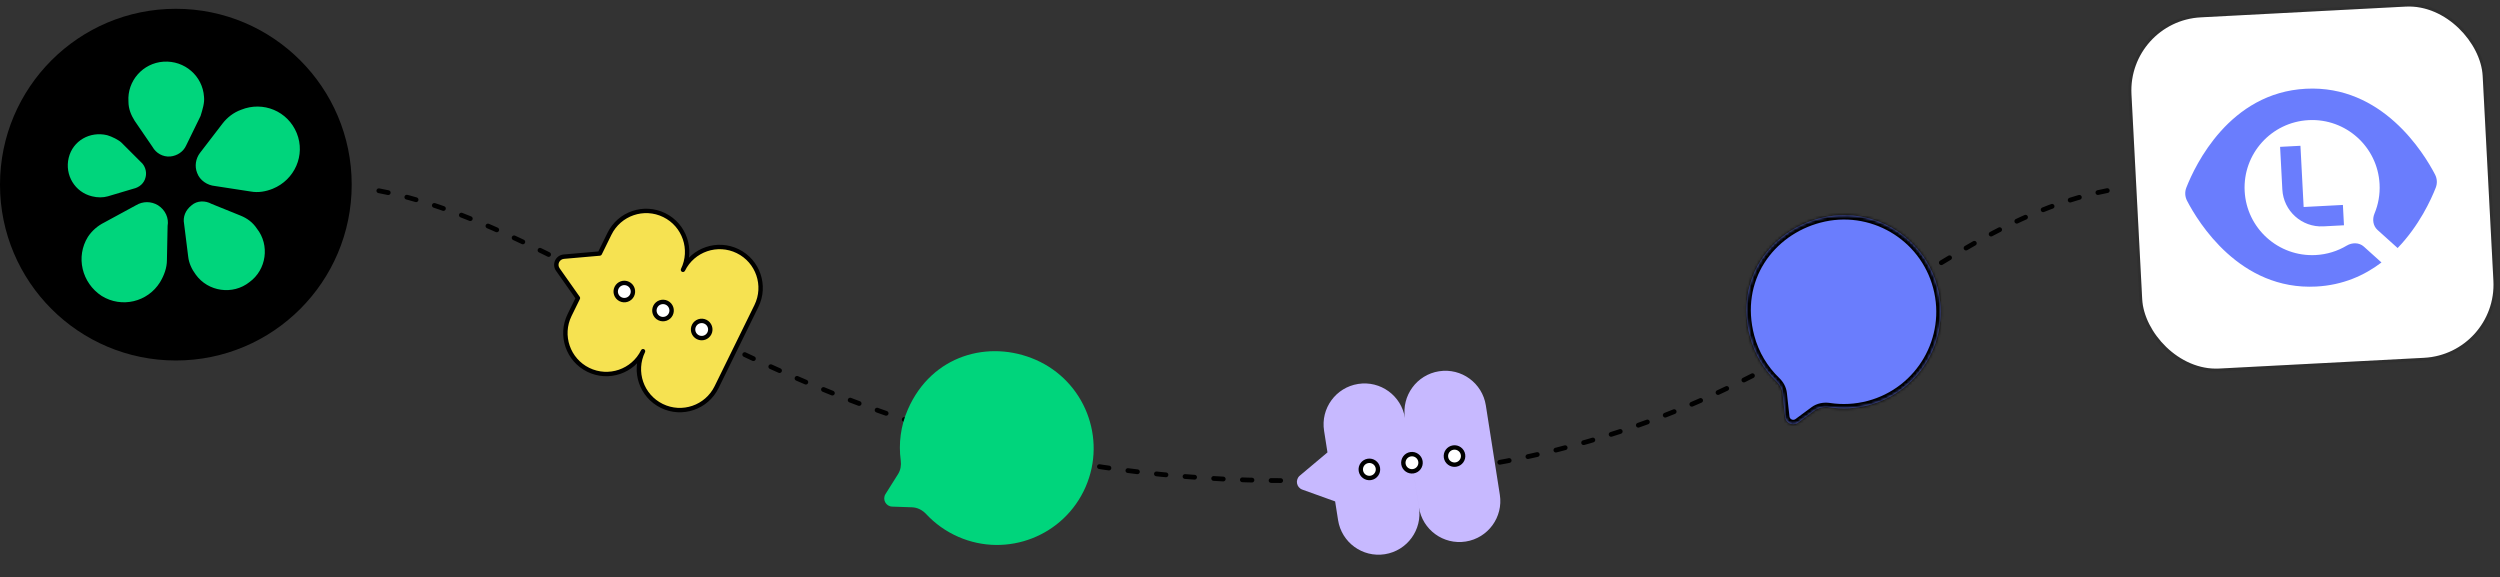 <?xml version="1.0" encoding="UTF-8"?> <svg xmlns="http://www.w3.org/2000/svg" width="853" height="197" viewBox="0 0 853 197" fill="none"><rect x="0" y="0" width="853" height="197" fill="#333333" stroke="none"/><path d="M719 65.03C646.087 79.303 603.003 164 440 164C276.998 164 204.563 79.303 129.008 65.03" stroke="black" stroke-width="1.633" stroke-linecap="round" stroke-dasharray="3.27 6.53"></path><rect x="725.945" y="7.223" width="120" height="120" rx="25" transform="rotate(-3 725.945 7.223)" fill="white"></rect><rect x="725.42" y="6.75" width="121" height="121" rx="25.5" transform="rotate(-3 725.42 6.75)" stroke="black" stroke-opacity="0.08"></rect><path fill-rule="evenodd" clip-rule="evenodd" d="M745.982 64.008C745.407 65.473 745.492 67.092 746.217 68.489C750.036 75.846 764.23 99.136 790.297 97.77C799.385 97.294 806.724 93.988 812.558 89.556L806.537 84.135C804.941 82.698 802.549 82.701 800.706 83.802C797.587 85.667 793.981 86.819 790.101 87.022C777.389 87.688 766.544 77.923 765.878 65.212C765.212 52.5 774.977 41.655 787.688 40.989C800.4 40.323 811.245 50.088 811.911 62.799C812.098 66.366 811.464 69.785 810.174 72.874C809.375 74.787 809.662 77.063 811.203 78.451L818.071 84.635C825.418 77.01 829.466 68.139 831.074 64.041C831.65 62.577 831.565 60.957 830.84 59.56C827.02 52.203 812.827 28.913 786.76 30.279C760.693 31.645 749.011 56.291 745.982 64.008ZM778.732 64.642L777.971 50.105L784.911 49.742L786.005 70.628L799.398 69.926L799.762 76.866L792.719 77.235C785.379 77.62 779.117 71.981 778.732 64.642Z" fill="#6A7DFD"></path><path fill-rule="evenodd" clip-rule="evenodd" d="M491.005 126.674C483.384 127.868 478.174 135.014 479.368 142.635L484.148 173.137C485.342 180.758 492.488 185.968 500.109 184.773C507.729 183.579 512.939 176.433 511.745 168.813L506.965 138.31C505.771 130.69 498.625 125.48 491.005 126.674ZM451.771 146.96C450.576 139.339 455.786 132.193 463.407 130.999C471.028 129.805 478.174 135.015 479.368 142.636L484.147 173.138C485.342 180.759 480.132 187.904 472.511 189.099C464.89 190.293 457.744 185.083 456.55 177.462L455.55 171.082L444.351 167.054C442.323 166.325 441.848 163.67 443.499 162.284L452.93 154.36L451.771 146.96Z" fill="#C7B9FF"></path><circle cx="467.231" cy="160.161" r="2.94" transform="rotate(-8.906 467.231 160.161)" fill="white" stroke="black" stroke-width="1.5"></circle><circle cx="481.755" cy="157.885" r="2.94" transform="rotate(-8.906 481.755 157.885)" fill="white" stroke="black" stroke-width="1.5"></circle><circle cx="496.28" cy="155.609" r="2.94" transform="rotate(-8.906 496.28 155.609)" fill="white" stroke="black" stroke-width="1.5"></circle><mask id="path-9-inside-1_1751_5081" fill="white"><path fill-rule="evenodd" clip-rule="evenodd" d="M637.623 138.241C655.223 133.584 665.714 115.542 661.058 97.943C656.401 80.343 638.359 69.852 620.759 74.508C603.982 78.948 591.907 95.24 597.1 114.866C598.686 120.861 601.851 126.023 606.031 130.042C607.2 131.165 608.018 132.625 608.194 134.236L609.073 142.25C609.308 144.393 611.778 145.475 613.512 144.194L618.998 140.144C620.478 139.051 622.36 138.703 624.179 138.978C628.544 139.637 633.105 139.436 637.623 138.241Z"></path></mask><path fill-rule="evenodd" clip-rule="evenodd" d="M637.623 138.241C655.223 133.584 665.714 115.542 661.058 97.943C656.401 80.343 638.359 69.852 620.759 74.508C603.982 78.948 591.907 95.24 597.1 114.866C598.686 120.861 601.851 126.023 606.031 130.042C607.2 131.165 608.018 132.625 608.194 134.236L609.073 142.25C609.308 144.393 611.778 145.475 613.512 144.194L618.998 140.144C620.478 139.051 622.36 138.703 624.179 138.978C628.544 139.637 633.105 139.436 637.623 138.241Z" fill="#6A7DFD"></path><path d="M609.073 142.25L607.582 142.414L607.582 142.414L609.073 142.25ZM613.512 144.194L612.621 142.988L612.621 142.988L613.512 144.194ZM618.998 140.144L618.107 138.937L618.998 140.144ZM624.179 138.978L624.403 137.495L624.179 138.978ZM606.031 130.042L607.071 128.961L606.031 130.042ZM659.607 98.326C664.052 115.125 654.038 132.346 637.24 136.791L638.007 139.691C656.407 134.822 667.376 115.959 662.508 97.559L659.607 98.326ZM621.143 75.959C637.941 71.514 655.163 81.528 659.607 98.326L662.508 97.559C657.639 79.159 638.776 68.189 620.376 73.058L621.143 75.959ZM598.55 114.482C593.594 95.754 605.066 80.213 621.143 75.959L620.376 73.058C602.897 77.683 590.219 94.726 595.65 115.25L598.55 114.482ZM607.071 128.961C603.082 125.126 600.063 120.202 598.55 114.482L595.65 115.25C597.309 121.519 600.62 126.921 604.991 131.123L607.071 128.961ZM610.564 142.087L609.685 134.073L606.703 134.399L607.582 142.414L610.564 142.087ZM612.621 142.988C611.818 143.581 610.673 143.08 610.564 142.087L607.582 142.414C607.943 145.707 611.738 147.369 614.403 145.401L612.621 142.988ZM618.107 138.937L612.621 142.988L614.403 145.401L619.889 141.35L618.107 138.937ZM637.24 136.791C632.924 137.933 628.57 138.124 624.403 137.495L623.955 140.461C628.517 141.15 633.286 140.94 638.007 139.691L637.24 136.791ZM619.889 141.35C620.995 140.534 622.459 140.235 623.955 140.461L624.403 137.495C622.262 137.171 619.96 137.568 618.107 138.937L619.889 141.35ZM604.991 131.123C605.952 132.046 606.571 133.195 606.703 134.399L609.685 134.073C609.464 132.054 608.448 130.284 607.071 128.961L604.991 131.123Z" fill="black" mask="url(#path-9-inside-1_1751_5081)"></path><path fill-rule="evenodd" clip-rule="evenodd" d="M326.992 183.174C343.674 190.462 363.106 182.847 370.395 166.165C377.683 149.483 370.068 130.051 353.386 122.762C337.483 115.814 317.898 121.074 309.77 139.677C307.287 145.36 306.558 151.372 307.336 157.119C307.554 158.725 307.288 160.377 306.425 161.749L302.133 168.573C300.985 170.399 302.248 172.781 304.403 172.855L311.218 173.091C313.057 173.155 314.748 174.052 316.002 175.397C319.011 178.626 322.71 181.303 326.992 183.174Z" fill="#00D57C"></path><path fill-rule="evenodd" clip-rule="evenodd" d="M207.944 79.779C211.343 72.854 219.712 69.996 226.636 73.395C233.554 76.791 236.414 85.147 233.03 92.067C236.435 85.157 244.795 82.308 251.712 85.704C258.637 89.103 261.495 97.471 258.096 104.396L244.492 132.112C241.093 139.036 232.724 141.894 225.8 138.495C218.882 135.1 216.022 126.743 219.406 119.823C216.001 126.733 207.641 129.582 200.724 126.187C193.799 122.788 190.941 114.419 194.34 107.494L197.186 101.697L190.331 91.969C189.089 90.207 190.225 87.761 192.373 87.574L204.643 86.503L207.944 79.779Z" fill="#F6E251"></path><path d="M233.03 92.067L232.356 91.738C232.174 92.11 232.328 92.558 232.699 92.741C233.071 92.923 233.52 92.77 233.703 92.399L233.03 92.067ZM219.406 119.823L220.08 120.152C220.262 119.78 220.108 119.332 219.737 119.149C219.365 118.967 218.916 119.12 218.733 119.491L219.406 119.823ZM194.34 107.494L195.013 107.825L194.34 107.494ZM197.186 101.697L197.859 102.027C197.98 101.781 197.957 101.489 197.799 101.265L197.186 101.697ZM190.331 91.969L190.944 91.537L190.944 91.537L190.331 91.969ZM192.373 87.574L192.308 86.827L192.308 86.827L192.373 87.574ZM204.643 86.503L204.709 87.251C204.97 87.228 205.201 87.07 205.317 86.834L204.643 86.503ZM226.967 72.722C219.671 69.14 210.852 72.152 207.271 79.448L208.617 80.109C211.834 73.556 219.753 70.852 226.306 74.068L226.967 72.722ZM233.704 92.397C237.269 85.105 234.256 76.3 226.967 72.722L226.306 74.068C232.852 77.282 235.558 85.189 232.356 91.738L233.704 92.397ZM233.703 92.399C236.925 85.86 244.836 83.163 251.382 86.377L252.043 85.03C244.754 81.452 235.945 84.455 232.357 91.736L233.703 92.399ZM251.382 86.377C257.935 89.593 260.639 97.513 257.423 104.065L258.769 104.726C262.351 97.43 259.339 88.612 252.043 85.03L251.382 86.377ZM257.423 104.065L243.819 131.781L245.165 132.442L258.769 104.726L257.423 104.065ZM243.819 131.781C240.602 138.334 232.683 141.038 226.13 137.822L225.469 139.169C232.765 142.75 241.584 139.738 245.165 132.442L243.819 131.781ZM226.13 137.822C219.584 134.609 216.878 126.701 220.08 120.152L218.732 119.493C215.167 126.786 218.18 135.59 225.469 139.169L226.13 137.822ZM200.393 126.86C207.682 130.438 216.491 127.436 220.079 120.154L218.733 119.491C215.511 126.03 207.6 128.727 201.054 125.513L200.393 126.86ZM193.667 107.164C190.085 114.46 193.097 123.278 200.393 126.86L201.054 125.513C194.501 122.297 191.797 114.377 195.013 107.825L193.667 107.164ZM196.512 101.366L193.667 107.164L195.013 107.825L197.859 102.027L196.512 101.366ZM189.718 92.401L196.573 102.129L197.799 101.265L190.944 91.537L189.718 92.401ZM192.308 86.827C189.584 87.064 188.143 90.166 189.718 92.401L190.944 91.537C190.035 90.248 190.867 88.458 192.438 88.321L192.308 86.827ZM204.578 85.756L192.308 86.827L192.438 88.321L204.709 87.251L204.578 85.756ZM207.271 79.448L203.97 86.173L205.317 86.834L208.617 80.109L207.271 79.448Z" fill="black"></path><circle cx="213.02" cy="99.468" r="2.94" transform="rotate(26.144 213.02 99.468)" fill="white" stroke="black" stroke-width="1.5"></circle><circle cx="226.219" cy="105.946" r="2.94" transform="rotate(26.144 226.219 105.946)" fill="white" stroke="black" stroke-width="1.5"></circle><circle cx="239.416" cy="112.424" r="2.94" transform="rotate(26.144 239.416 112.424)" fill="white" stroke="black" stroke-width="1.5"></circle><g clip-path="url(#clip0_1751_5081)"><path d="M60 123C93.137 123 120 96.137 120 63C120 29.863 93.137 3 60 3C26.863 3 0 29.863 0 63C0 96.137 26.863 123 60 123Z" fill="black"></path><path d="M48.046 55.266L41.483 48.703C40.546 47.766 38.202 46.594 36.561 46.125C30.702 44.719 24.843 48 23.436 53.859C22.03 59.719 25.546 65.578 31.405 66.984C33.28 67.453 35.155 67.453 36.796 66.984L45.468 64.406C47.577 63.938 49.218 62.531 49.686 60.422C50.155 58.547 49.452 56.438 48.046 55.266ZM46.405 70.031L35.624 75.891C33.28 77.063 31.405 78.703 29.999 80.813C25.78 87.609 27.889 96.516 34.686 100.969C41.483 105.188 50.389 103.078 54.608 96.281C56.014 93.938 56.952 91.359 56.952 88.781L57.186 77.063C57.655 74.484 56.483 71.672 53.905 70.031C51.561 68.625 48.749 68.625 46.405 70.031ZM62.811 76.359L64.218 87.609C64.452 89.719 65.389 91.828 66.796 93.703C71.014 99.563 79.452 100.734 85.077 96.281C90.936 92.063 92.108 83.625 87.655 78C86.249 75.891 84.374 74.484 82.03 73.547L72.186 69.563C70.077 68.391 67.264 68.391 65.389 70.031C63.28 71.672 62.343 74.016 62.811 76.359ZM73.358 63.469L85.546 65.344C88.124 65.813 90.702 65.344 93.046 64.406C100.546 61.359 104.296 52.922 101.249 45.422C98.202 37.922 89.764 34.406 82.264 37.453C79.686 38.391 77.577 40.031 75.936 42.141L68.202 52.219C66.796 54.094 66.327 56.672 67.264 59.016C68.202 61.594 70.78 63.234 73.358 63.469ZM63.514 49.641L68.436 39.563C69.139 37.219 69.843 35.109 69.608 33C69.139 25.969 63.046 20.578 55.78 21.047C48.749 21.516 43.358 27.61 43.827 34.641C43.827 37.219 44.764 39.328 45.936 41.203L52.03 50.109C53.202 52.219 55.546 53.625 58.124 53.391C60.468 53.156 62.577 51.75 63.514 49.641Z" fill="#00D57C"></path></g><defs><clipPath id="clip0_1751_5081"><rect width="120" height="120" fill="white" transform="translate(0 3)"></rect></clipPath></defs></svg> 